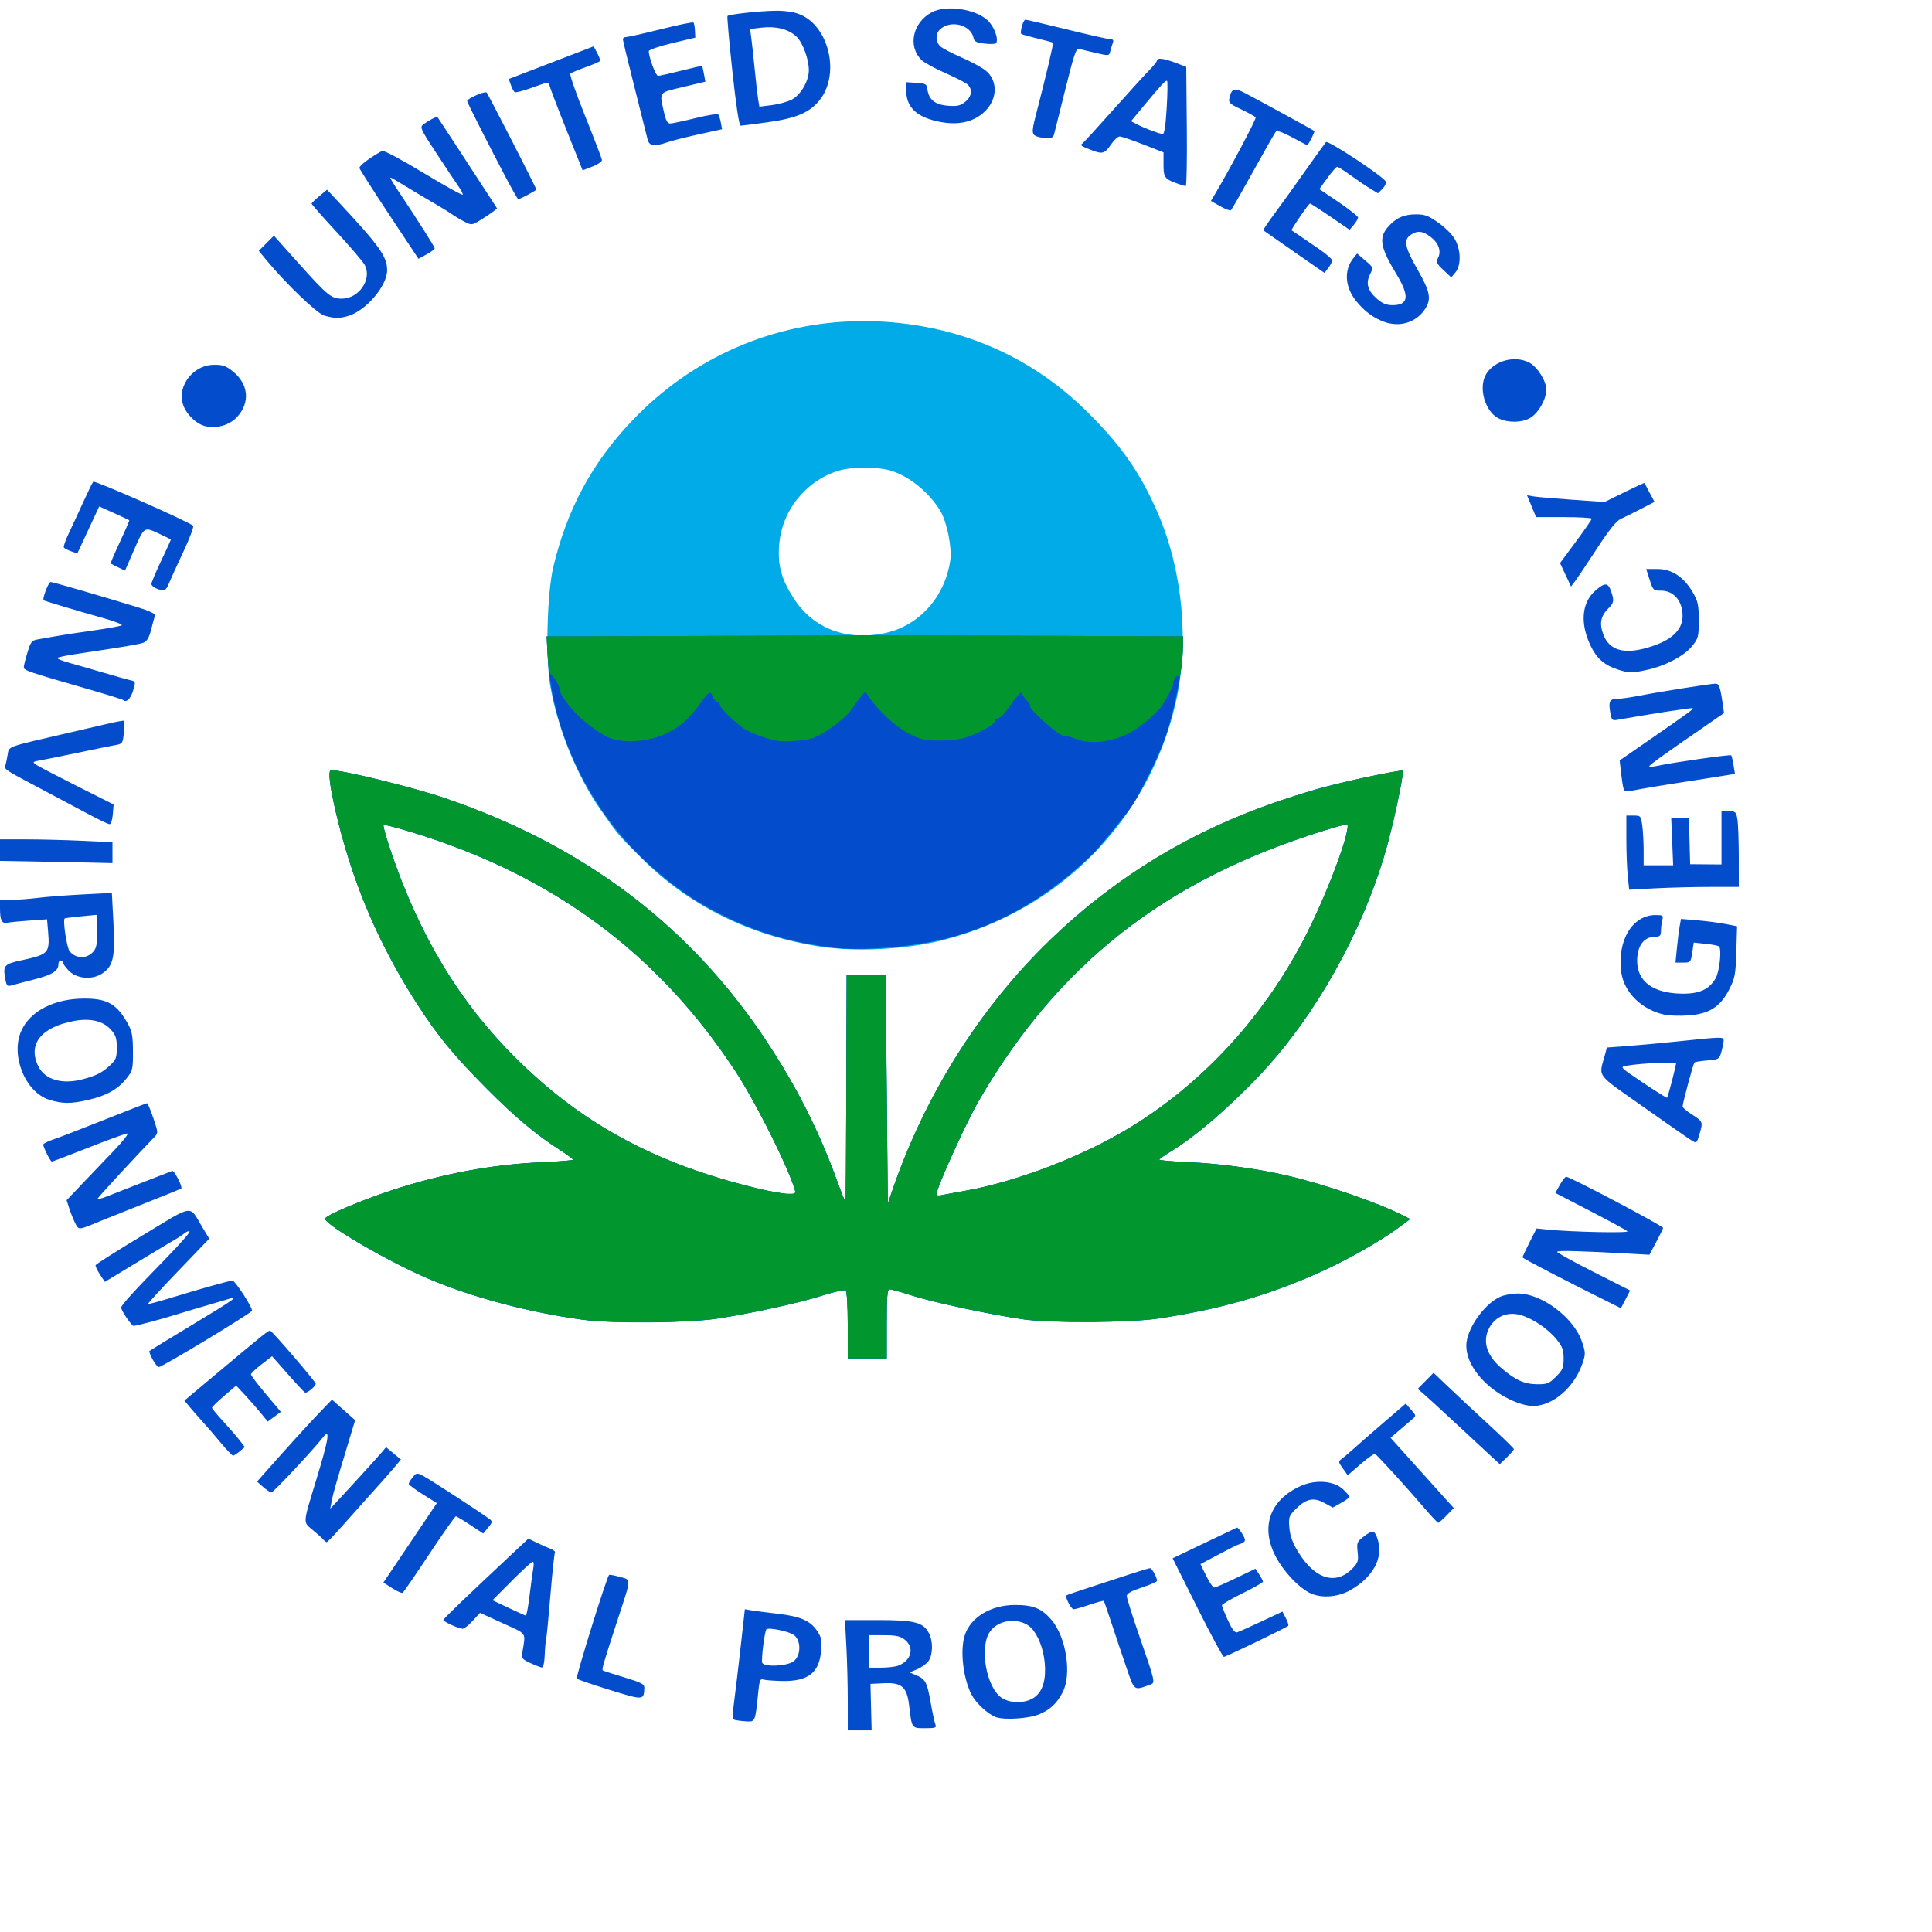 <?xml version="1.0" encoding="UTF-8" standalone="no"?>

<svg
   xmlns:svg="http://www.w3.org/2000/svg"
   xmlns="http://www.w3.org/2000/svg"
   preserveAspectRatio="xMinYMin meet"
   viewBox="0 0 250 250"
   version="1.1"
   width="225"
   height="225"
   id="svg2"
   xml:space="preserve"><defs
     id="defs6" /><g
     transform="matrix(1.25,0,0,-1.25,0,225)"
     id="g12"><g
       id="g14" /><g
       id="g16"><path
         d="m 89.062,146.758 c -8.965,-0.093 -17.406,-3.731 -23.689,-10.376 -4.115,-4.351 -6.695,-9.159 -8.095,-15.076 -0.646,-2.73 -0.821,-9.396 -0.322,-12.272 0.778,-4.482 2.773,-9.379 5.254,-12.915 1.802,-2.568 1.716,-2.474 4.17,-4.926 4.931,-4.925 11.202,-8.044 18.442,-9.172 3.812,-0.593 8.991,-0.321 12.902,0.686 12.058,3.105 21.187,12.436 23.975,24.494 1.441,6.23 0.742,13.718 -1.84,19.68 -1.852,4.278 -3.911,7.187 -7.646,10.81 -4.66,4.519 -10.438,7.447 -16.875,8.556 -2.105,0.363 -4.207,0.532 -6.276,0.511 l 0,0 z m 0.56,-15.168 c 1.037,-0.009 2.061,-0.128 2.742,-0.357 1.909,-0.641 3.881,-2.279 4.995,-4.149 0.671,-1.126 1.204,-3.791 1.015,-5.086 -0.553,-3.8 -3.236,-6.787 -6.766,-7.535 -3.951,-0.837 -7.418,0.47 -9.402,3.54 -1.31,2.027 -1.698,3.401 -1.554,5.514 0.246,3.581 2.743,6.718 6.171,7.758 0.716,0.217 1.762,0.324 2.799,0.315 z M 34.274,100.261 c -0.376,0 -0.074,-2.148 0.784,-5.541 1.692,-6.695 4.276,-12.644 8.045,-18.534 2.161,-3.374 3.794,-5.367 7.263,-8.864 2.878,-2.901 5.113,-4.779 7.563,-6.352 0.766,-0.493 1.398,-0.961 1.399,-1.035 10e-4,-0.075 -1.436,-0.195 -3.19,-0.267 -5.114,-0.209 -10.393,-1.191 -15.616,-2.91 -3.221,-1.06 -6.96,-2.662 -6.877,-2.946 0.218,-0.747 6.8,-4.547 10.795,-6.233 4.524,-1.909 10.339,-3.448 15.895,-4.205 3.014,-0.41 10.89,-0.347 13.881,0.112 3.646,0.559 8.439,1.607 10.907,2.386 1.197,0.377 2.28,0.624 2.407,0.545 0.141,-0.087 0.231,-1.472 0.231,-3.596 l 0,-3.456 2.015,0 2.015,0 0,3.582 c 0,2.835 0.065,3.582 0.301,3.582 0.164,0 1.225,-0.301 2.357,-0.665 2.164,-0.695 8.51,-2.045 11.579,-2.462 2.853,-0.388 10.972,-0.335 13.818,0.091 6.406,0.957 11.308,2.354 16.72,4.765 2.832,1.261 6.389,3.28 8.34,4.736 l 1.071,0.797 -0.735,0.371 c -2.597,1.323 -8.141,3.228 -12.013,4.128 -3.012,0.701 -6.968,1.247 -10.039,1.378 -1.755,0.075 -3.187,0.192 -3.183,0.267 0.003,0.074 0.574,0.483 1.265,0.902 2.45,1.482 6.206,4.725 9.257,7.989 5.653,6.051 10.372,14.442 12.859,22.871 0.804,2.727 1.996,8.323 1.812,8.508 -0.129,0.128 -7.417,-1.412 -8.97,-1.896 -6.124,-1.912 -9.626,-3.342 -14.034,-5.737 -9.938,-5.4 -17.954,-13.123 -23.85,-22.983 C 96.221,66.036 93.72,60.676 92.441,56.94 l -0.539,-1.567 -0.111,11.865 -0.112,11.865 -2.015,0 -2.015,0 -0.042,-11.641 C 87.585,61.06 87.559,55.72 87.544,55.597 c -0.016,-0.123 -0.412,0.834 -0.882,2.127 -1.891,5.205 -4.181,9.739 -7.297,14.454 -7.93,11.999 -18.988,20.335 -33.47,25.235 -3.184,1.078 -10.404,2.848 -11.621,2.848 l 0,0 z m 105.14,-5.597 c 0.282,0 -0.152,-1.716 -1.119,-4.394 -4.806,-13.307 -13.53,-23.399 -25.151,-29.09 -4.174,-2.044 -9.234,-3.753 -13.182,-4.457 -1.109,-0.198 -2.241,-0.409 -2.519,-0.469 -0.277,-0.06 -0.503,-0.022 -0.503,0.084 0,0.675 3.046,7.403 4.428,9.781 8.196,14.1 19.282,22.783 35.549,27.845 1.236,0.385 2.357,0.7 2.497,0.7 z M 39.71,94.594 c 0.058,0.057 1.343,-0.273 2.862,-0.735 14.584,-4.432 25.516,-12.496 33.561,-24.759 2.067,-3.152 5.404,-9.792 6.136,-12.216 0.139,-0.463 0.078,-0.507 -0.707,-0.49 -0.47,0.01 -1.811,0.248 -2.98,0.525 -9.37,2.218 -16.551,5.778 -22.822,11.312 -6.345,5.6 -10.82,12.064 -14.112,20.381 -1.037,2.62 -2.079,5.841 -1.938,5.982 z"
         id="path18"
         style="fill:#00abe8;fill-opacity:1;fill-rule:nonzero;stroke:none" /></g><g
       id="g20"><path
         d="m 87.761,3.858 c 0,1.644 -0.066,4.213 -0.146,5.709 l -0.147,2.723 3.415,0 c 3.806,0 4.698,-0.23 5.284,-1.363 C 96.6,10.091 96.58,8.709 96.127,8.061 95.927,7.775 95.401,7.39 94.961,7.206 L 94.159,6.871 94.822,6.592 C 95.805,6.18 95.971,5.87 96.338,3.782 96.522,2.735 96.743,1.703 96.83,1.487 96.969,1.143 96.841,1.096 95.757,1.096 c -1.393,0 -1.362,-0.043 -1.644,2.35 -0.225,1.919 -0.76,2.394 -2.602,2.306 l -1.399,-0.067 0.059,-2.407 0.06,-2.406 -1.235,0 -1.235,0 0,2.986 0,0 z m 5.212,3.711 c 1.377,0.524 1.724,1.876 0.691,2.689 -0.467,0.367 -0.911,0.465 -2.127,0.465 l -1.537,0 0,-1.68 0,-1.679 1.217,0 c 0.669,0 1.459,0.092 1.756,0.205 z M 76.218,1.92 c -0.449,0.089 -0.454,0.143 -0.192,2.152 0.148,1.133 0.452,3.698 0.675,5.7 l 0.405,3.64 0.682,-0.114 c 0.375,-0.063 1.589,-0.22 2.697,-0.349 2.379,-0.276 3.386,-0.713 4.105,-1.779 0.446,-0.661 0.511,-0.98 0.418,-2.042 C 84.807,6.823 83.663,5.934 80.963,5.983 80.108,6 79.235,6.067 79.022,6.135 78.691,6.24 78.614,6.04 78.485,4.74 78.195,1.828 78.171,1.764 77.382,1.798 76.995,1.815 76.472,1.869 76.218,1.92 l 0,0 z m 5.941,6.104 c 0.757,0.581 0.789,2.109 0.057,2.701 -0.473,0.383 -2.644,0.838 -2.878,0.604 -0.182,-0.182 -0.553,-3.139 -0.433,-3.452 0.182,-0.476 2.586,-0.366 3.254,0.147 z m 20.938,-5.779 c -0.834,0.309 -2.05,1.43 -2.517,2.32 -0.885,1.692 -1.218,4.628 -0.699,6.18 0.619,1.853 2.708,3.106 5.183,3.109 1.891,0.003 2.765,-0.353 3.785,-1.544 1.531,-1.79 2.124,-5.672 1.146,-7.52 -0.598,-1.131 -1.296,-1.784 -2.397,-2.244 -1.095,-0.458 -3.62,-0.626 -4.501,-0.301 l 0,0 z m 3.702,1.877 c 0.949,0.491 1.413,1.536 1.386,3.13 -0.025,1.473 -0.458,2.918 -1.176,3.928 -0.998,1.4 -3.494,1.361 -4.517,-0.072 -1.155,-1.62 -0.373,-5.909 1.26,-6.905 0.832,-0.508 2.154,-0.543 3.047,-0.081 z M 63.134,5.054 c -1.785,0.552 -3.325,1.08 -3.421,1.173 -0.138,0.131 3.05,10.391 3.337,10.739 0.039,0.048 0.536,-0.043 1.105,-0.202 1.22,-0.342 1.239,0.028 -0.23,-4.474 C 62.396,7.602 62.267,7.148 62.429,7.06 62.509,7.017 63.506,6.698 64.646,6.353 66.413,5.818 66.714,5.658 66.701,5.258 66.658,3.977 66.62,3.976 63.134,5.054 l 0,0 z M 116.666,7.2 c -0.392,1.137 -1.076,3.175 -1.523,4.529 -0.447,1.355 -0.84,2.499 -0.875,2.544 -0.036,0.044 -0.694,-0.131 -1.463,-0.391 -0.77,-0.261 -1.519,-0.473 -1.664,-0.473 -0.257,0 -0.915,1.276 -0.743,1.438 0.048,0.044 1.094,0.406 2.326,0.803 1.231,0.398 3.114,1.013 4.184,1.368 1.07,0.355 2.036,0.645 2.148,0.645 0.193,0 0.72,-0.96 0.72,-1.313 0,-0.095 -0.706,-0.404 -1.567,-0.687 -1.095,-0.358 -1.567,-0.624 -1.567,-0.881 0,-0.202 0.555,-1.978 1.236,-3.948 1.765,-5.116 1.744,-5.023 1.155,-5.239 C 117.381,4.986 117.44,4.946 116.666,7.2 z M 54.914,7.836 c -0.855,0.393 -0.936,0.499 -0.84,1.1 0.342,2.165 0.558,1.843 -2.037,3.03 l -2.345,1.073 -0.753,-0.822 c -0.414,-0.453 -0.882,-0.823 -1.04,-0.823 -0.397,0 -2.003,0.725 -2.003,0.905 0,0.128 2.273,2.313 7.367,7.08 l 1.435,1.343 0.863,-0.417 c 0.475,-0.23 1.12,-0.515 1.433,-0.634 0.314,-0.119 0.517,-0.303 0.452,-0.407 C 57.381,19.158 57.17,17.169 56.977,14.842 56.784,12.515 56.584,10.459 56.531,10.274 56.478,10.09 56.414,9.359 56.388,8.651 56.36,7.894 56.242,7.372 56.1,7.383 55.967,7.394 55.433,7.598 54.914,7.836 z m -0.082,7.084 c 0.144,1.201 0.315,2.46 0.381,2.799 0.067,0.339 0.036,0.615 -0.069,0.615 -0.105,0 -1.084,-0.898 -2.176,-1.995 l -1.986,-1.994 1.654,-0.785 c 0.91,-0.431 1.718,-0.792 1.795,-0.803 0.077,-0.011 0.258,0.963 0.401,2.163 l 0,0 z m 69.11,-1.335 -2.552,5.1 3.256,1.56 c 1.789,0.857 3.319,1.585 3.397,1.617 0.078,0.032 0.327,-0.256 0.555,-0.641 0.342,-0.579 0.36,-0.733 0.105,-0.894 -0.169,-0.107 -0.372,-0.196 -0.45,-0.198 -0.078,-0.002 -1.007,-0.463 -2.062,-1.025 l -1.919,-1.021 0.597,-1.218 c 0.328,-0.67 0.702,-1.213 0.83,-1.207 0.129,0.006 1.141,0.446 2.248,0.98 l 2.016,0.968 0.39,-0.587 c 0.214,-0.324 0.391,-0.661 0.392,-0.75 0.001,-0.088 -0.956,-0.633 -2.126,-1.209 -1.17,-0.578 -2.127,-1.134 -2.127,-1.238 0,-0.103 0.277,-0.798 0.616,-1.543 0.427,-0.937 0.719,-1.324 0.952,-1.257 0.184,0.054 1.317,0.559 2.517,1.122 l 2.181,1.025 0.354,-0.685 c 0.195,-0.376 0.306,-0.732 0.247,-0.791 -0.191,-0.191 -6.457,-3.21 -6.663,-3.21 -0.111,0 -1.35,2.296 -2.754,5.102 l 0,0 z m 11.559,1.559 c -1.184,0.64 -2.623,2.193 -3.42,3.688 -1.637,3.071 -0.646,5.896 2.574,7.342 1.543,0.692 3.463,0.534 4.399,-0.363 0.356,-0.341 0.647,-0.683 0.647,-0.761 0,-0.077 -0.39,-0.36 -0.865,-0.627 l -0.866,-0.488 -0.879,0.482 c -1.107,0.606 -1.877,0.445 -2.938,-0.616 -0.726,-0.726 -0.768,-0.85 -0.676,-1.957 0.071,-0.86 0.325,-1.55 0.933,-2.535 1.734,-2.811 3.901,-3.448 5.62,-1.653 0.552,0.575 0.614,0.779 0.512,1.683 -0.107,0.955 -0.064,1.067 0.606,1.579 0.981,0.748 1.177,0.7 1.497,-0.364 0.556,-1.86 -0.523,-3.826 -2.831,-5.154 -1.348,-0.775 -3.157,-0.882 -4.314,-0.256 l 0.001,0 z m -94.902,0.448 -0.91,0.585 2.767,4.109 2.766,4.111 -1.454,0.912 c -0.8,0.501 -1.454,0.99 -1.454,1.085 0,0.096 0.182,0.4 0.405,0.674 0.39,0.483 0.43,0.488 1.116,0.133 0.671,-0.347 5.98,-3.802 6.812,-4.432 0.359,-0.274 0.352,-0.334 -0.12,-0.907 l -0.504,-0.614 -1.336,0.888 c -0.735,0.488 -1.408,0.89 -1.496,0.893 -0.088,0.004 -1.324,-1.752 -2.747,-3.901 -1.423,-2.15 -2.666,-3.956 -2.761,-4.015 -0.096,-0.058 -0.583,0.156 -1.084,0.479 l 0,0 z m -7.157,5.062 c -0.139,0.158 -0.635,0.604 -1.103,0.99 -0.982,0.809 -0.996,0.592 0.342,4.974 1.372,4.495 1.55,5.615 0.718,4.546 -0.984,-1.267 -5.104,-5.662 -5.302,-5.657 -0.123,0.003 -0.508,0.256 -0.856,0.561 l -0.632,0.556 0.856,0.97 c 2.212,2.504 4.546,5.072 5.668,6.237 l 1.233,1.279 1.199,-1.064 1.2,-1.065 -0.709,-2.341 C 34.73,26.254 34.482,25.387 34.335,24.602 l -0.147,-0.783 0.537,0.575 c 1.411,1.511 4.454,4.853 4.823,5.297 l 0.415,0.499 0.77,-0.64 0.771,-0.64 -0.659,-0.791 c -0.362,-0.434 -1.465,-1.682 -2.45,-2.771 -0.984,-1.09 -2.39,-2.661 -3.122,-3.491 -0.731,-0.829 -1.387,-1.505 -1.455,-1.5 -0.068,0.005 -0.237,0.139 -0.376,0.297 z m 114.086,3.143 c -1.884,2.21 -4.983,5.61 -5.187,5.695 -0.101,0.041 -0.777,-0.439 -1.504,-1.069 l -1.321,-1.145 -0.504,0.709 c -0.479,0.671 -0.485,0.724 -0.108,0.999 0.219,0.161 0.766,0.624 1.215,1.033 0.449,0.407 1.849,1.627 3.11,2.711 l 2.293,1.972 0.553,-0.628 c 0.525,-0.596 0.532,-0.645 0.156,-0.964 -0.217,-0.184 -0.82,-0.699 -1.337,-1.142 l -0.944,-0.808 2.394,-2.663 c 1.316,-1.465 2.789,-3.1 3.272,-3.635 l 0.879,-0.972 -0.739,-0.763 c -0.406,-0.42 -0.799,-0.763 -0.872,-0.763 -0.073,0 -0.683,0.645 -1.356,1.433 l 0,0 z m 6.614,5.66 c -0.616,0.565 -2.301,2.129 -3.745,3.476 -1.446,1.347 -2.856,2.637 -3.135,2.868 l -0.508,0.419 0.825,0.834 0.825,0.834 1.526,-1.46 c 0.839,-0.803 2.709,-2.548 4.156,-3.877 1.447,-1.329 2.631,-2.483 2.631,-2.564 0,-0.081 -0.328,-0.465 -0.728,-0.852 l -0.728,-0.705 -1.119,1.027 z M 22.859,30.641 c -0.611,0.735 -1.46,1.717 -1.886,2.182 -0.426,0.466 -1.024,1.15 -1.329,1.519 l -0.555,0.672 3.342,2.797 c 5.036,4.217 5.388,4.498 5.551,4.429 0.266,-0.11 4.704,-5.283 4.704,-5.481 0,-0.261 -0.89,-1.004 -1.1,-0.919 -0.094,0.038 -0.901,0.9 -1.794,1.916 l -1.624,1.847 -1.089,-0.839 c -0.599,-0.462 -1.094,-0.929 -1.099,-1.037 -0.005,-0.108 0.689,-1.026 1.543,-2.04 l 1.552,-1.843 -0.68,-0.502 -0.679,-0.502 -0.701,0.862 c -0.386,0.475 -1.121,1.313 -1.633,1.863 l -0.932,0.997 -1.255,-1.071 c -0.69,-0.59 -1.252,-1.139 -1.249,-1.222 0.003,-0.084 0.515,-0.706 1.138,-1.382 0.623,-0.678 1.388,-1.559 1.7,-1.958 l 0.566,-0.727 -0.529,-0.441 c -0.292,-0.243 -0.602,-0.445 -0.69,-0.45 -0.087,-0.003 -0.66,0.594 -1.272,1.33 l 0,0 z m 133.467,4.474 c -2.651,1.254 -4.535,3.573 -4.535,5.582 0,1.662 1.774,4.243 3.471,5.048 0.406,0.192 1.255,0.351 1.886,0.351 2.449,0 5.766,-2.494 6.606,-4.966 0.393,-1.153 0.395,-1.294 0.057,-2.287 -0.843,-2.477 -3.071,-4.39 -5.11,-4.389 -0.617,0 -1.492,0.243 -2.375,0.661 l 0,0 z m 4.748,2.368 c 0.689,0.689 0.791,0.933 0.791,1.879 0,0.895 -0.129,1.247 -0.727,1.983 -0.913,1.125 -2.521,2.201 -3.785,2.536 -1.255,0.333 -2.446,-0.124 -3.093,-1.187 -0.853,-1.397 -0.445,-2.932 1.14,-4.3 1.457,-1.255 2.391,-1.68 3.715,-1.692 1.045,-0.009 1.252,0.074 1.959,0.781 z M 15.798,39.269 c -0.232,0.431 -0.381,0.825 -0.33,0.875 0.051,0.049 1.955,1.215 4.234,2.59 4.823,2.912 5.205,3.195 3.671,2.708 -0.357,-0.113 -1.254,-0.378 -1.993,-0.588 -0.738,-0.21 -2.149,-0.631 -3.134,-0.937 -1.691,-0.524 -4.062,-1.154 -4.413,-1.172 -0.206,-0.01 -1.298,1.591 -1.289,1.892 0.007,0.258 1.225,1.595 4.753,5.216 1.354,1.391 2.401,2.588 2.327,2.664 -0.075,0.074 -0.3,-0.001 -0.5,-0.168 C 18.922,52.182 18.57,51.941 18.34,51.813 18.11,51.685 16.332,50.618 14.388,49.44 l -3.533,-2.138 -0.511,0.768 c -0.281,0.424 -0.482,0.857 -0.446,0.962 0.036,0.106 2.224,1.493 4.863,3.084 5.456,3.288 4.759,3.199 6.215,0.793 l 0.686,-1.135 -3.205,-3.339 C 16.694,46.6 15.286,45.063 15.329,45.02 c 0.042,-0.042 1.119,0.245 2.392,0.636 2.874,0.884 6.049,1.774 6.347,1.779 0.275,0.004 2.151,-2.91 2.014,-3.13 -0.205,-0.331 -9.293,-5.822 -9.637,-5.822 -0.123,0 -0.414,0.354 -0.647,0.786 l 0,0 z m 71.963,3.567 c 0,2.124 -0.089,3.512 -0.23,3.599 -0.126,0.078 -1.209,-0.167 -2.406,-0.544 -2.469,-0.78 -7.262,-1.829 -10.909,-2.388 -2.99,-0.459 -10.866,-0.523 -13.88,-0.112 -5.557,0.757 -11.372,2.294 -15.896,4.204 -3.995,1.685 -10.578,5.486 -10.796,6.233 -0.083,0.283 3.658,1.885 6.878,2.945 5.224,1.719 10.502,2.704 15.616,2.914 1.755,0.072 3.19,0.192 3.188,0.266 -10e-4,0.074 -0.629,0.538 -1.395,1.03 -2.45,1.574 -4.685,3.452 -7.564,6.353 -3.469,3.497 -5.107,5.496 -7.267,8.871 -3.77,5.889 -6.35,11.834 -8.042,18.528 -0.858,3.393 -1.162,5.539 -0.785,5.539 1.217,0 8.439,-1.768 11.623,-2.845 14.481,-4.901 25.539,-13.239 33.468,-25.238 3.117,-4.714 5.405,-9.248 7.296,-14.454 0.47,-1.293 0.868,-2.25 0.884,-2.127 0.016,0.123 0.047,5.463 0.067,11.867 l 0.038,11.641 2.015,0 2.015,0 0.112,-11.866 0.112,-11.865 0.537,1.567 c 3.202,9.354 8.709,18.208 15.582,25.05 9.013,8.97 19.714,14.598 33.313,17.518 2.067,0.444 3.807,0.76 3.864,0.702 0.185,-0.184 -1.009,-5.784 -1.813,-8.51 -2.488,-8.43 -7.206,-16.823 -12.86,-22.874 -3.049,-3.264 -6.806,-6.507 -9.254,-7.99 -0.693,-0.419 -1.262,-0.823 -1.266,-0.897 -0.003,-0.074 1.429,-0.196 3.184,-0.271 3.072,-0.131 7.027,-0.672 10.038,-1.373 3.872,-0.901 9.419,-2.808 12.017,-4.13 l 0.731,-0.372 -1.067,-0.795 c -1.951,-1.456 -5.511,-3.479 -8.342,-4.74 -5.412,-2.411 -10.313,-3.807 -16.719,-4.764 -2.846,-0.426 -10.97,-0.479 -13.823,-0.09 -3.068,0.418 -9.415,1.767 -11.579,2.464 -1.131,0.363 -2.192,0.661 -2.356,0.661 -0.237,0 -0.299,-0.746 -0.299,-3.582 l 0,-3.582 -2.015,0 -2.015,0 0,3.457 0,0 z m 12.202,13.903 c 5.347,0.955 12.194,3.589 17.064,6.565 7.624,4.657 14.1,11.778 18.261,20.08 2.381,4.751 4.772,11.294 4.127,11.294 -0.139,0 -1.265,-0.315 -2.502,-0.701 -16.266,-5.061 -27.35,-13.745 -35.545,-27.844 -1.382,-2.378 -4.428,-9.105 -4.428,-9.779 0,-0.106 0.227,-0.143 0.504,-0.084 0.277,0.061 1.41,0.272 2.519,0.469 z m -17.697,0.158 c -0.731,2.424 -4.065,9.065 -6.132,12.216 -8.044,12.264 -18.976,20.329 -33.56,24.761 -1.519,0.462 -2.808,0.793 -2.866,0.735 -0.141,-0.14 0.904,-3.362 1.941,-5.982 3.293,-8.317 7.769,-14.781 14.113,-20.38 6.272,-5.535 13.451,-9.094 22.82,-11.312 1.17,-0.277 2.512,-0.512 2.982,-0.522 0.785,-0.018 0.842,0.022 0.702,0.484 l 0,0 z m 84.525,-11.823 c -4.717,2.342 -9.179,4.658 -9.179,4.765 0,0.071 0.328,0.773 0.727,1.56 l 0.726,1.431 1.12,-0.113 c 2.509,-0.254 8.502,-0.381 8.285,-0.175 -0.123,0.117 -1.853,1.057 -3.844,2.088 l -3.62,1.876 0.471,0.84 c 0.259,0.462 0.552,0.839 0.651,0.839 0.392,0 10.036,-5.094 10.036,-5.301 0,-0.067 -0.318,-0.718 -0.707,-1.448 l -0.707,-1.327 -2.147,0.118 c -5.22,0.289 -7.409,0.341 -7.408,0.182 0,-0.095 1.701,-1.033 3.778,-2.085 l 3.777,-1.913 -0.476,-0.919 -0.475,-0.918 -1.008,0.5 0,0 z M 7.759,53.428 c -0.171,0.339 -0.435,1 -0.588,1.47 l -0.276,0.856 1.634,1.72 c 0.899,0.945 2.384,2.5 3.299,3.454 0.916,0.954 1.524,1.735 1.35,1.735 -0.173,0 -1.972,-0.655 -3.999,-1.456 -2.026,-0.8 -3.743,-1.455 -3.815,-1.455 -0.146,0 -0.887,1.475 -0.887,1.765 0,0.1 0.479,0.341 1.064,0.536 0.585,0.195 2.976,1.117 5.313,2.049 2.337,0.932 4.304,1.695 4.371,1.695 0.067,0 0.358,-0.694 0.646,-1.541 0.512,-1.505 0.515,-1.551 0.106,-1.971 -1.662,-1.707 -5.804,-6.197 -5.863,-6.356 -0.04,-0.108 0.413,10e-4 1.007,0.24 0.594,0.24 2.29,0.904 3.767,1.476 1.478,0.572 2.8,1.084 2.937,1.138 0.215,0.085 1.115,-1.677 0.934,-1.828 -0.035,-0.03 -1.778,-0.733 -3.871,-1.563 -2.093,-0.831 -4.108,-1.635 -4.477,-1.79 -2.352,-0.98 -2.247,-0.973 -2.652,-0.174 l 0,0 z m 167.306,8.545 c -0.314,0.195 -2.564,1.761 -5,3.481 -4.93,3.48 -4.561,2.984 -3.942,5.283 l 0.222,0.823 2.07,0.151 c 1.139,0.083 3.43,0.293 5.093,0.467 4.804,0.503 4.925,0.506 4.924,0.118 -10e-4,-0.189 -0.103,-0.708 -0.227,-1.154 -0.22,-0.789 -0.262,-0.816 -1.454,-0.915 -0.676,-0.055 -1.279,-0.153 -1.343,-0.216 -0.125,-0.125 -1.218,-4.187 -1.224,-4.55 -0.002,-0.123 0.449,-0.51 1.004,-0.859 1.105,-0.7 1.122,-0.749 0.723,-2.07 -0.275,-0.908 -0.28,-0.911 -0.846,-0.559 l 0,0 z m -1.992,6.098 c 0.235,0.905 0.429,1.733 0.431,1.842 0.004,0.194 -3.607,0.028 -5.104,-0.234 -0.737,-0.13 -0.73,-0.138 1.68,-1.755 1.331,-0.893 2.453,-1.595 2.493,-1.56 0.04,0.035 0.265,0.804 0.5,1.707 l 0,0 z M 5.109,66.15 c -2.498,0.769 -4.052,4.613 -2.896,7.16 0.925,2.035 3.408,3.308 6.472,3.319 2.444,0.008 3.422,-0.561 4.58,-2.66 0.401,-0.727 0.495,-1.262 0.499,-2.833 0.005,-1.835 -0.032,-1.984 -0.688,-2.799 C 12.18,67.224 10.999,66.565 9.135,66.14 7.321,65.725 6.484,65.727 5.109,66.15 l 0,0 z m 3.484,2.134 c 1.387,0.374 1.968,0.67 2.769,1.407 0.644,0.595 0.727,0.806 0.727,1.855 0,0.975 -0.108,1.305 -0.615,1.872 -0.796,0.888 -2.13,1.205 -3.786,0.898 C 4.246,73.681 2.833,71.887 3.974,69.603 4.667,68.217 6.453,67.707 8.593,68.284 z m 163.754,6.667 c -2.393,0.504 -4.239,2.313 -4.516,4.425 -0.431,3.28 1.151,5.898 3.565,5.898 0.742,0 0.807,-0.047 0.685,-0.504 -0.074,-0.276 -0.136,-0.78 -0.138,-1.119 -0.003,-0.519 -0.098,-0.616 -0.619,-0.623 -1.158,-0.012 -1.846,-0.945 -1.846,-2.496 0.003,-2.124 1.625,-3.332 4.559,-3.395 1.85,-0.039 2.881,0.419 3.561,1.583 0.403,0.69 0.652,3.005 0.355,3.302 -0.08,0.08 -0.701,0.204 -1.382,0.273 l -1.236,0.128 -0.155,-1.037 c -0.152,-1.008 -0.178,-1.036 -0.946,-1.036 l -0.789,0 0.15,1.51 c 0.082,0.831 0.21,1.85 0.284,2.263 l 0.135,0.751 1.706,-0.146 c 0.938,-0.08 2.245,-0.251 2.904,-0.38 l 1.198,-0.234 -0.079,-2.626 c -0.072,-2.397 -0.137,-2.741 -0.754,-3.946 -0.913,-1.784 -2.081,-2.516 -4.25,-2.661 -0.862,-0.057 -1.939,-0.026 -2.392,0.07 l 0,0 z M 0.553,78.625 c -0.268,1.431 -0.144,1.575 1.689,1.97 2.778,0.597 2.924,0.754 2.738,2.947 L 4.869,84.833 3.05,84.704 C 2.05,84.633 1.015,84.531 0.751,84.478 0.183,84.364 0,84.727 0,85.965 l 0,0.877 1.175,0.007 c 0.647,0.003 1.881,0.095 2.743,0.204 0.862,0.108 2.938,0.268 4.614,0.354 l 3.047,0.157 0.16,-3.022 C 11.93,80.93 11.736,80.017 10.613,79.247 9.548,78.518 7.907,78.664 7.074,79.563 c -0.32,0.345 -0.581,0.713 -0.581,0.819 0,0.105 -0.101,0.191 -0.224,0.191 -0.124,0 -0.224,-0.185 -0.224,-0.413 0,-0.676 -0.68,-1.091 -2.575,-1.569 C 2.485,78.342 1.459,78.071 1.19,77.99 0.767,77.862 0.681,77.948 0.553,78.625 z m 9.13,2.888 c 0.298,0.344 0.392,0.854 0.392,2.121 l 0,1.668 -1.623,-0.155 C 7.559,85.062 6.77,84.96 6.699,84.921 6.478,84.797 6.914,81.882 7.207,81.529 7.878,80.72 8.991,80.713 9.683,81.513 l 0,0 z m 76.438,0.4 c -4.283,0.543 -7.729,1.549 -11.186,3.267 -2.994,1.487 -5.043,2.893 -7.71,5.29 -6.048,5.436 -10.029,13.522 -10.508,21.34 l -0.141,2.309 15.201,0.045 c 8.36,0.024 16.409,0.049 17.887,0.055 1.478,0.005 9.462,-0.013 17.742,-0.04 l 15.057,-0.05 -0.005,-1.05 c -0.01,-2.335 -0.912,-6.894 -1.915,-9.675 -0.307,-0.849 -1.058,-2.53 -1.669,-3.736 -1.002,-1.974 -1.309,-2.527 -1.833,-3.299 -0.483,-0.713 -3.264,-4.124 -3.75,-4.602 -4.56,-4.477 -9.592,-7.437 -15.05,-8.854 -3.69,-0.958 -8.997,-1.395 -12.12,-1 l 0,0 z m 82.384,7.392 c -0.08,0.775 -0.147,2.502 -0.147,3.838 l 0,2.43 0.753,0 c 0.727,0 0.758,-0.037 0.896,-1.039 0.078,-0.571 0.142,-1.729 0.142,-2.574 l 0,-1.536 1.529,0 1.527,0 -0.102,2.463 -0.101,2.462 0.917,0 0.917,0 0.063,-2.407 0.064,-2.406 1.623,-0.014 1.623,-0.013 0,2.756 0,2.756 0.754,0 c 0.698,0 0.765,-0.063 0.893,-0.84 0.077,-0.461 0.14,-2.225 0.142,-3.918 l 0.002,-3.078 -2.987,0 c -1.643,0 -4.197,-0.065 -5.674,-0.144 l -2.687,-0.145 -0.147,1.409 0,0 z M 3.75,90.815 0,90.882 0,91.997 0,93.11 2.63,93.109 c 1.447,0 4.067,-0.066 5.822,-0.146 l 3.19,-0.146 0,-1.085 0,-1.084 -2.071,0.05 c -1.139,0.028 -3.758,0.08 -5.821,0.117 z m 5.429,4.893 c -1.047,0.563 -3.16,1.688 -4.698,2.499 -3.98,2.103 -4.038,2.14 -3.93,2.516 0.054,0.184 0.161,0.699 0.24,1.144 0.16,0.905 -0.273,0.75 6.485,2.313 1.354,0.314 3.151,0.73 3.992,0.926 0.841,0.196 1.561,0.323 1.599,0.281 0.038,-0.041 0.018,-0.595 -0.045,-1.231 -0.111,-1.124 -0.136,-1.159 -0.927,-1.298 -0.447,-0.078 -2.173,-0.43 -3.835,-0.781 -1.662,-0.351 -3.413,-0.706 -3.89,-0.788 -0.793,-0.137 -0.832,-0.175 -0.448,-0.443 0.231,-0.161 2.134,-1.155 4.229,-2.209 l 3.808,-1.916 -0.081,-1.022 c -0.046,-0.576 -0.194,-1.02 -0.339,-1.018 -0.141,0.003 -1.113,0.464 -2.16,1.027 z m 158.88,2.696 c -0.068,0.228 -0.183,0.969 -0.257,1.647 l -0.135,1.231 2.591,1.791 c 4.529,3.13 5.065,3.52 4.973,3.612 -0.071,0.071 -4.252,-0.572 -7.801,-1.2 -0.542,-0.096 -0.605,-0.029 -0.745,0.804 -0.19,1.119 -0.047,1.374 0.767,1.374 0.349,0 1.375,0.145 2.281,0.322 2,0.392 7.387,1.245 7.862,1.245 0.359,0 0.488,-0.359 0.729,-2.028 l 0.147,-1.021 -1.531,-1.055 c -4.967,-3.423 -6.293,-4.379 -6.201,-4.471 0.057,-0.057 0.476,-0.02 0.932,0.083 1.432,0.322 7.435,1.176 7.538,1.073 0.055,-0.054 0.164,-0.507 0.244,-1.008 l 0.146,-0.91 -0.863,-0.149 c -0.474,-0.082 -1.82,-0.295 -2.99,-0.473 -3.108,-0.473 -6.056,-0.959 -6.861,-1.131 -0.571,-0.122 -0.729,-0.072 -0.826,0.264 l 0,0 z m -155.321,9.133 c -0.063,0.062 -1.72,0.576 -3.683,1.143 -6.149,1.772 -6.592,1.922 -6.592,2.242 0,0.168 0.171,0.862 0.381,1.544 0.354,1.149 0.439,1.247 1.176,1.365 0.436,0.07 1.247,0.213 1.801,0.318 0.554,0.105 2.267,0.367 3.806,0.581 1.539,0.215 2.879,0.46 2.978,0.545 0.098,0.086 -0.809,0.432 -2.016,0.769 -2.51,0.702 -5.965,1.736 -6.071,1.818 -0.17,0.132 0.502,1.89 0.721,1.89 0.23,0 4.978,-1.378 9.046,-2.625 1.09,-0.334 1.821,-0.673 1.767,-0.819 -0.051,-0.138 -0.23,-0.789 -0.397,-1.449 -0.22,-0.87 -0.44,-1.251 -0.799,-1.388 -0.449,-0.171 -1.977,-0.428 -7.058,-1.187 -0.944,-0.141 -1.778,-0.318 -1.853,-0.393 -0.075,-0.075 0.496,-0.309 1.269,-0.52 0.773,-0.212 2.363,-0.669 3.532,-1.016 1.17,-0.347 2.394,-0.691 2.72,-0.765 0.584,-0.132 0.588,-0.146 0.311,-1.086 -0.25,-0.849 -0.72,-1.286 -1.039,-0.967 l 0,0 z m 154.801,3.133 c -1.412,0.442 -2.229,1.137 -2.854,2.427 -1.14,2.353 -0.966,4.506 0.464,5.763 0.969,0.85 1.314,0.842 1.621,-0.037 0.349,-1.004 0.313,-1.221 -0.305,-1.84 -0.775,-0.773 -0.913,-1.553 -0.481,-2.686 0.618,-1.617 2.117,-2.057 4.577,-1.341 2.42,0.703 3.618,1.789 3.618,3.279 0,1.556 -0.907,2.622 -2.23,2.622 -0.786,0 -0.834,0.045 -1.177,1.119 l -0.358,1.12 1.178,0 c 1.468,0 2.708,-0.818 3.633,-2.396 0.547,-0.935 0.628,-1.304 0.631,-2.899 0.002,-1.711 -0.042,-1.883 -0.691,-2.688 -0.823,-1.022 -2.779,-2.052 -4.667,-2.457 -1.647,-0.353 -1.785,-0.353 -2.959,0.014 l 0,0 z m -151.364,8.417 c -0.277,0.112 -0.503,0.321 -0.503,0.464 0,0.144 0.453,1.218 1.007,2.388 0.554,1.17 1.007,2.156 1.007,2.192 0,0.036 -0.572,0.328 -1.272,0.649 -1.526,0.698 -1.47,0.739 -2.631,-1.921 l -0.843,-1.93 -0.705,0.341 c -0.388,0.188 -0.736,0.366 -0.774,0.395 -0.038,0.03 0.391,1.038 0.953,2.241 0.562,1.202 0.996,2.21 0.964,2.238 -0.031,0.029 -0.744,0.362 -1.583,0.741 l -1.525,0.688 -1.134,-2.433 -1.134,-2.434 -0.644,0.224 c -0.353,0.124 -0.69,0.302 -0.749,0.397 -0.059,0.095 0.176,0.765 0.522,1.489 0.345,0.724 1.017,2.173 1.493,3.22 0.475,1.046 0.937,1.99 1.027,2.097 0.139,0.166 9.835,-4.108 10.342,-4.558 0.099,-0.088 -0.36,-1.308 -1.02,-2.712 -0.66,-1.403 -1.333,-2.879 -1.494,-3.279 -0.309,-0.763 -0.479,-0.828 -1.304,-0.497 l 0,0 z m 145.888,1.411 -0.569,1.215 1.637,2.21 c 0.9,1.215 1.639,2.285 1.641,2.378 0.002,0.092 -1.293,0.168 -2.876,0.168 l -2.881,0 -0.469,1.128 -0.469,1.128 0.719,-0.118 c 0.395,-0.065 2.204,-0.22 4.019,-0.345 l 3.3,-0.228 2.05,1.013 c 1.128,0.556 2.061,0.985 2.073,0.952 0.013,-0.033 0.251,-0.486 0.531,-1.007 l 0.507,-0.946 -1.403,-0.728 c -0.771,-0.401 -1.705,-0.862 -2.074,-1.026 -0.478,-0.211 -1.207,-1.119 -2.524,-3.139 -1.018,-1.562 -2.03,-3.072 -2.248,-3.355 l -0.396,-0.515 -0.568,1.215 0,0 z m -140.89,15.405 c -0.749,0.2 -1.613,0.959 -2.052,1.804 -1.024,1.969 0.657,4.494 3.016,4.529 0.916,0.013 1.251,-0.103 1.965,-0.68 1.637,-1.325 1.815,-3.225 0.441,-4.724 -0.795,-0.869 -2.175,-1.249 -3.37,-0.929 z m 134.066,0.736 c -1.513,0.659 -2.272,3.298 -1.352,4.702 0.887,1.355 2.951,1.883 4.409,1.129 0.843,-0.436 1.778,-1.908 1.778,-2.797 0,-0.983 -0.796,-2.404 -1.632,-2.914 -0.832,-0.507 -2.196,-0.558 -3.203,-0.12 z m -11.981,10.052 c -1.126,0.419 -2.058,1.121 -2.903,2.188 -1.133,1.431 -1.237,3.166 -0.261,4.385 l 0.391,0.489 0.847,-0.719 c 0.844,-0.717 0.846,-0.723 0.496,-1.425 -0.464,-0.929 -0.253,-1.687 0.703,-2.526 0.563,-0.494 0.993,-0.674 1.612,-0.674 1.679,0 1.799,0.93 0.412,3.218 -1.652,2.725 -1.84,3.726 -0.908,4.832 0.808,0.961 1.661,1.353 2.947,1.353 0.922,0 1.295,-0.144 2.365,-0.91 0.751,-0.538 1.452,-1.266 1.715,-1.782 0.574,-1.124 0.571,-2.624 -0.005,-3.316 l -0.436,-0.522 -0.814,0.768 c -0.711,0.671 -0.781,0.829 -0.559,1.246 0.369,0.69 0.074,1.542 -0.754,2.174 -0.844,0.643 -1.388,0.691 -2.111,0.185 -0.716,-0.501 -0.549,-1.3 0.74,-3.545 1.264,-2.202 1.442,-2.997 0.882,-3.952 -0.879,-1.501 -2.659,-2.099 -4.359,-1.467 z m -109.676,0.636 c -0.762,0.214 -3.957,3.275 -5.996,5.741 l -0.797,0.966 0.783,0.783 0.784,0.784 2.423,-2.709 c 3.119,-3.487 3.511,-3.811 4.603,-3.811 1.783,0 3.162,2.038 2.368,3.499 -0.192,0.353 -1.511,1.897 -2.93,3.431 -1.42,1.534 -2.574,2.843 -2.565,2.91 0.009,0.067 0.373,0.419 0.809,0.782 l 0.792,0.66 1.039,-1.112 c 4.397,-4.711 5.18,-5.802 5.18,-7.221 0,-1.639 -2.205,-4.217 -4.063,-4.75 -0.894,-0.256 -1.387,-0.247 -2.43,0.047 z m 100.402,6.595 c -1.718,1.195 -3.162,2.2 -3.205,2.234 -0.044,0.033 0.467,0.797 1.136,1.697 0.668,0.901 2.104,2.897 3.189,4.437 1.086,1.539 2.058,2.89 2.159,3.003 0.205,0.227 6.001,-3.599 6.19,-4.086 0.065,-0.164 -0.09,-0.505 -0.343,-0.757 l -0.46,-0.46 -0.858,0.522 c -0.473,0.287 -1.384,0.905 -2.025,1.374 -0.641,0.468 -1.245,0.848 -1.343,0.844 -0.098,-0.003 -0.553,-0.523 -1.011,-1.155 l -0.833,-1.15 2.009,-1.359 c 1.104,-0.748 2.005,-1.462 2.001,-1.587 -0.005,-0.125 -0.203,-0.461 -0.442,-0.748 l -0.433,-0.52 -1.987,1.36 c -1.091,0.748 -2.043,1.36 -2.114,1.36 -0.136,0 -2.012,-2.733 -1.906,-2.776 0.033,-0.013 0.362,-0.233 0.732,-0.49 0.37,-0.255 1.301,-0.894 2.071,-1.417 0.77,-0.524 1.397,-1.07 1.394,-1.213 -0.003,-0.143 -0.182,-0.491 -0.399,-0.773 l -0.395,-0.513 -3.127,2.173 0,0 z m -93.686,3.846 c -1.662,2.507 -3.051,4.682 -3.086,4.833 -0.053,0.225 0.98,1.012 2.345,1.786 0.147,0.083 2.08,-0.949 4.31,-2.301 2.224,-1.348 4.044,-2.354 4.044,-2.234 0,0.119 -0.193,0.49 -0.428,0.823 -0.235,0.334 -1.247,1.852 -2.249,3.374 -1.692,2.57 -1.793,2.787 -1.419,3.065 0.617,0.46 1.4,0.859 1.481,0.754 0.085,-0.108 2.8,-4.262 4.803,-7.348 l 1.366,-2.105 -0.49,-0.373 c -0.269,-0.204 -0.863,-0.597 -1.318,-0.872 -0.799,-0.482 -0.856,-0.486 -1.568,-0.123 -0.406,0.207 -1.006,0.565 -1.333,0.795 -0.327,0.23 -1.183,0.756 -1.903,1.169 -0.719,0.413 -1.986,1.169 -2.815,1.679 -0.829,0.511 -1.556,0.928 -1.616,0.928 -0.06,0 0.176,-0.428 0.524,-0.952 2.374,-3.572 4.054,-6.211 4.052,-6.366 -10e-4,-0.1 -0.379,-0.387 -0.839,-0.636 l -0.838,-0.455 -3.023,4.559 0,0 z m 86.017,0.885 -0.961,0.546 0.486,0.818 c 1.503,2.529 4.235,7.688 4.147,7.829 -0.055,0.091 -0.719,0.461 -1.474,0.822 -1.254,0.599 -1.362,0.705 -1.234,1.225 0.242,0.977 0.493,1.048 1.627,0.462 1.146,-0.592 7.066,-3.826 7.159,-3.911 0.076,-0.07 -0.626,-1.468 -0.738,-1.468 -0.049,0 -0.753,0.366 -1.566,0.813 -0.833,0.458 -1.56,0.727 -1.664,0.615 -0.102,-0.108 -1.159,-1.96 -2.35,-4.114 -1.191,-2.155 -2.234,-3.978 -2.318,-4.051 -0.084,-0.073 -0.585,0.113 -1.114,0.414 l 0,0 z m -73.978,3.021 c -1.772,3.363 -3.979,7.727 -3.979,7.87 0,0.252 1.851,1.059 2.016,0.879 0.18,-0.195 5.148,-9.893 5.148,-10.049 0,-0.094 -1.697,-0.995 -1.875,-0.995 -0.055,0 -0.645,1.033 -1.31,2.295 l 0,0 z m 69.902,-0.802 c -1.683,0.573 -1.792,0.697 -1.792,2.062 l 0,1.293 -2.102,0.823 c -1.156,0.452 -2.251,0.822 -2.434,0.822 -0.182,0 -0.57,-0.352 -0.863,-0.78 -0.689,-1.009 -0.912,-1.078 -2.051,-0.635 -1.143,0.445 -1.217,0.5 -0.937,0.699 0.122,0.086 1.521,1.617 3.112,3.402 1.59,1.786 3.276,3.64 3.747,4.121 0.472,0.481 0.857,0.959 0.857,1.063 0,0.306 0.705,0.218 1.903,-0.236 l 1.12,-0.425 0.059,-6.179 c 0.033,-3.399 -0.017,-6.172 -0.112,-6.162 -0.095,0.01 -0.322,0.069 -0.507,0.132 l 0,0 z m -1.464,7.927 c 0.089,1.487 0.108,2.757 0.043,2.822 -0.124,0.123 -0.629,-0.421 -2.58,-2.776 l -1.153,-1.392 0.674,-0.349 c 0.753,-0.389 2.219,-0.942 2.604,-0.982 0.165,-0.018 0.306,0.897 0.412,2.677 l 0,0 z M 58.589,166.68 c -0.948,2.372 -1.723,4.421 -1.723,4.551 0,0.326 -0.072,0.313 -1.839,-0.324 -0.856,-0.309 -1.639,-0.511 -1.74,-0.448 -0.101,0.062 -0.281,0.394 -0.401,0.738 l -0.218,0.625 4.393,1.691 4.394,1.69 0.371,-0.692 c 0.203,-0.38 0.332,-0.752 0.286,-0.827 -0.046,-0.075 -0.716,-0.363 -1.489,-0.641 -0.774,-0.277 -1.484,-0.576 -1.579,-0.663 -0.094,-0.087 0.594,-2.066 1.53,-4.397 0.936,-2.331 1.719,-4.372 1.74,-4.535 0.02,-0.164 -0.422,-0.474 -0.982,-0.69 l -1.019,-0.392 -1.724,4.314 z m 8.443,-1.088 c -0.078,0.338 -0.684,2.756 -1.348,5.372 -0.663,2.616 -1.206,4.858 -1.206,4.981 0,0.124 0.16,0.225 0.356,0.225 0.195,0 1.812,0.365 3.592,0.81 1.781,0.446 3.292,0.755 3.36,0.688 0.067,-0.067 0.138,-0.446 0.157,-0.842 l 0.035,-0.72 -2.407,-0.575 c -1.324,-0.316 -2.407,-0.687 -2.407,-0.823 0,-0.646 0.72,-2.567 0.961,-2.562 0.148,0.003 1.228,0.245 2.397,0.538 1.17,0.293 2.144,0.517 2.163,0.498 0.02,-0.019 0.104,-0.394 0.186,-0.834 l 0.149,-0.8 -2.312,-0.555 c -2.594,-0.622 -2.459,-0.433 -1.947,-2.715 0.167,-0.743 0.35,-1.063 0.609,-1.063 0.203,0 1.375,0.249 2.604,0.553 1.228,0.304 2.298,0.48 2.376,0.392 0.079,-0.089 0.201,-0.472 0.271,-0.85 l 0.128,-0.688 -2.393,-0.524 c -1.316,-0.289 -2.784,-0.659 -3.261,-0.823 -1.381,-0.476 -1.9,-0.396 -2.063,0.317 z m 40.542,0.216 c -0.787,0.189 -0.824,0.419 -0.357,2.217 1.068,4.124 1.865,7.494 1.786,7.557 -0.047,0.037 -0.782,0.235 -1.634,0.44 -0.851,0.205 -1.592,0.416 -1.644,0.468 -0.172,0.172 0.201,1.471 0.422,1.471 0.119,0 2.054,-0.453 4.302,-1.007 2.247,-0.555 4.269,-1.008 4.491,-1.008 0.28,0 0.364,-0.111 0.27,-0.356 -0.075,-0.196 -0.195,-0.589 -0.267,-0.872 -0.128,-0.512 -0.136,-0.513 -1.509,-0.196 -0.76,0.175 -1.54,0.367 -1.735,0.426 -0.289,0.089 -0.544,-0.666 -1.418,-4.204 -0.586,-2.372 -1.114,-4.489 -1.174,-4.704 -0.106,-0.386 -0.589,-0.459 -1.533,-0.232 l 0,0 z m -31.758,6.809 c -0.335,3.094 -0.563,5.672 -0.507,5.728 0.177,0.177 3.325,0.521 4.952,0.541 1.006,0.012 1.91,-0.119 2.524,-0.367 3.076,-1.243 4.214,-6.276 2.021,-8.937 -1.031,-1.251 -2.412,-1.83 -5.329,-2.236 -1.406,-0.195 -2.667,-0.355 -2.804,-0.355 -0.159,0 -0.467,2.024 -0.857,5.626 l 0,0 z m 6.154,-2.924 c 0.917,0.468 1.761,1.923 1.761,3.037 0,1.151 -0.633,2.872 -1.282,3.484 -0.812,0.767 -2.114,1.101 -3.602,0.927 l -1.201,-0.142 0.126,-0.918 c 0.069,-0.505 0.23,-1.976 0.358,-3.269 0.127,-1.293 0.288,-2.689 0.356,-3.103 l 0.125,-0.751 1.271,0.159 c 0.699,0.087 1.639,0.346 2.088,0.576 l 0,0 z m 14.672,-2.157 c -1.927,0.518 -2.827,1.504 -2.832,3.106 l -0.004,0.851 1.063,-0.068 c 0.946,-0.061 1.071,-0.131 1.131,-0.628 0.13,-1.091 0.776,-1.629 2.087,-1.737 0.991,-0.081 1.312,-0.012 1.819,0.388 0.705,0.556 0.802,1.347 0.225,1.833 -0.216,0.181 -1.248,0.708 -2.295,1.17 -1.047,0.462 -2.127,1.049 -2.401,1.305 -1.505,1.409 -0.971,3.94 1.054,4.987 1.464,0.757 4.39,0.349 5.691,-0.793 0.705,-0.619 1.225,-1.952 0.942,-2.411 -0.059,-0.097 -0.593,-0.121 -1.183,-0.052 -0.845,0.097 -1.093,0.219 -1.158,0.571 -0.254,1.398 -2.433,1.935 -3.504,0.865 -0.458,-0.458 -0.424,-1.276 0.072,-1.725 0.224,-0.203 1.205,-0.716 2.178,-1.139 0.974,-0.424 2.095,-1.029 2.493,-1.346 1.29,-1.029 1.263,-2.955 -0.059,-4.238 -1.255,-1.219 -3.079,-1.541 -5.319,-0.939 z"
         id="path22"
         style="fill:#034dcd;fill-opacity:1;fill-rule:nonzero;stroke:none" /></g><g
       id="g24"><path
         d="m 87.761,42.836 c 0,2.124 -0.089,3.512 -0.23,3.599 -0.126,0.078 -1.209,-0.167 -2.406,-0.544 -2.469,-0.78 -7.262,-1.829 -10.909,-2.388 -2.99,-0.459 -10.866,-0.523 -13.88,-0.112 -5.557,0.757 -11.372,2.294 -15.896,4.204 -3.995,1.685 -10.578,5.486 -10.796,6.233 -0.083,0.283 3.658,1.885 6.878,2.945 5.224,1.719 10.502,2.704 15.616,2.914 1.755,0.072 3.19,0.192 3.188,0.266 -10e-4,0.074 -0.629,0.538 -1.395,1.03 -2.45,1.574 -4.685,3.452 -7.564,6.353 -3.469,3.497 -5.107,5.496 -7.267,8.871 -3.77,5.889 -6.35,11.834 -8.042,18.528 -0.858,3.393 -1.162,5.539 -0.785,5.539 1.217,0 8.439,-1.768 11.623,-2.845 14.481,-4.901 25.539,-13.239 33.468,-25.238 3.117,-4.714 5.405,-9.248 7.296,-14.454 0.47,-1.293 0.868,-2.25 0.884,-2.127 0.016,0.123 0.047,5.463 0.067,11.867 l 0.038,11.641 2.015,0 2.015,0 0.112,-11.866 0.112,-11.865 0.537,1.567 c 3.202,9.354 8.709,18.208 15.582,25.05 9.013,8.97 19.714,14.598 33.313,17.518 2.067,0.444 3.807,0.76 3.864,0.702 0.185,-0.184 -1.009,-5.784 -1.813,-8.51 -2.488,-8.43 -7.206,-16.823 -12.86,-22.874 -3.049,-3.264 -6.806,-6.507 -9.254,-7.99 -0.693,-0.419 -1.262,-0.823 -1.266,-0.897 -0.003,-0.074 1.429,-0.196 3.184,-0.271 3.072,-0.131 7.027,-0.672 10.038,-1.373 3.872,-0.901 9.419,-2.808 12.017,-4.13 l 0.731,-0.372 -1.067,-0.795 c -1.951,-1.456 -5.511,-3.479 -8.342,-4.74 -5.412,-2.411 -10.313,-3.807 -16.719,-4.764 -2.846,-0.426 -10.97,-0.479 -13.823,-0.09 -3.068,0.418 -9.415,1.767 -11.579,2.464 -1.131,0.363 -2.192,0.661 -2.356,0.661 -0.237,0 -0.299,-0.746 -0.299,-3.582 l 0,-3.582 -2.015,0 -2.015,0 0,3.457 0,0 z m 12.202,13.903 c 5.347,0.955 12.194,3.589 17.064,6.565 7.624,4.657 14.1,11.778 18.261,20.08 2.381,4.751 4.772,11.294 4.127,11.294 -0.139,0 -1.265,-0.315 -2.502,-0.701 -16.266,-5.061 -27.35,-13.745 -35.545,-27.844 -1.382,-2.378 -4.428,-9.105 -4.428,-9.779 0,-0.106 0.227,-0.143 0.504,-0.084 0.277,0.061 1.41,0.272 2.519,0.469 z m -17.697,0.158 c -0.731,2.424 -4.065,9.065 -6.132,12.216 -8.044,12.264 -18.976,20.329 -33.56,24.761 -1.519,0.462 -2.808,0.793 -2.866,0.735 -0.141,-0.14 0.904,-3.362 1.941,-5.982 3.293,-8.317 7.769,-14.781 14.113,-20.38 6.272,-5.535 13.451,-9.094 22.82,-11.312 1.17,-0.277 2.512,-0.512 2.982,-0.522 0.785,-0.018 0.842,0.022 0.702,0.484 l 0,0 z m -18.348,46.487 c -0.992,0.185 -1.714,0.595 -3.393,1.928 -1.084,0.86 -2.54,2.683 -2.54,3.18 0,0.366 -0.608,1.456 -0.92,1.649 -0.171,0.106 -0.316,0.899 -0.377,2.075 l -0.101,1.903 15.196,0.045 c 8.357,0.024 16.403,0.049 17.881,0.055 1.478,0.005 9.462,-0.013 17.742,-0.04 l 15.057,-0.05 0,-0.85 c 0,-1.527 -0.287,-3.637 -0.457,-3.363 -0.116,0.188 -0.244,0.126 -0.423,-0.208 -0.141,-0.263 -0.199,-0.478 -0.131,-0.478 0.112,0 -0.536,-1.282 -1.118,-2.213 -0.353,-0.565 -1.517,-1.639 -2.596,-2.396 -1.903,-1.336 -4.682,-1.814 -6.392,-1.1 -0.442,0.185 -1.024,0.336 -1.293,0.336 -0.487,0 -3.642,2.828 -3.412,3.058 0.062,0.062 -0.068,0.294 -0.288,0.515 -0.221,0.22 -0.459,0.539 -0.528,0.709 -0.097,0.237 -0.203,0.205 -0.468,-0.141 -0.188,-0.246 -0.423,-0.548 -0.523,-0.671 -0.101,-0.123 -0.413,-0.552 -0.694,-0.952 -0.283,-0.4 -0.658,-0.727 -0.834,-0.727 -0.177,0 -0.321,-0.133 -0.321,-0.295 0,-0.334 -1.411,-1.141 -2.911,-1.666 -0.598,-0.209 -1.733,-0.35 -2.798,-0.348 -1.548,0.004 -1.973,0.097 -3.134,0.687 -1.433,0.728 -3.338,2.498 -4.302,3.997 -0.263,0.41 -0.284,0.408 -0.672,-0.066 -0.219,-0.268 -0.691,-0.91 -1.048,-1.425 -0.37,-0.534 -1.351,-1.395 -2.277,-2 -1.482,-0.967 -1.786,-1.076 -3.396,-1.217 -1.492,-0.13 -2.012,-0.076 -3.32,0.342 -0.854,0.273 -1.855,0.719 -2.224,0.991 -1.06,0.783 -2.351,2.065 -2.351,2.335 0,0.135 -0.147,0.303 -0.327,0.371 -0.18,0.07 -0.389,0.318 -0.463,0.553 -0.196,0.618 -0.352,0.535 -1.216,-0.643 -1.27,-1.734 -2.103,-2.48 -3.544,-3.178 -1.48,-0.717 -3.507,-0.997 -5.084,-0.702 l 0,0 z"
         id="path26"
         style="fill:#01972e;fill-opacity:1;fill-rule:nonzero;stroke:none" /></g></g></svg>